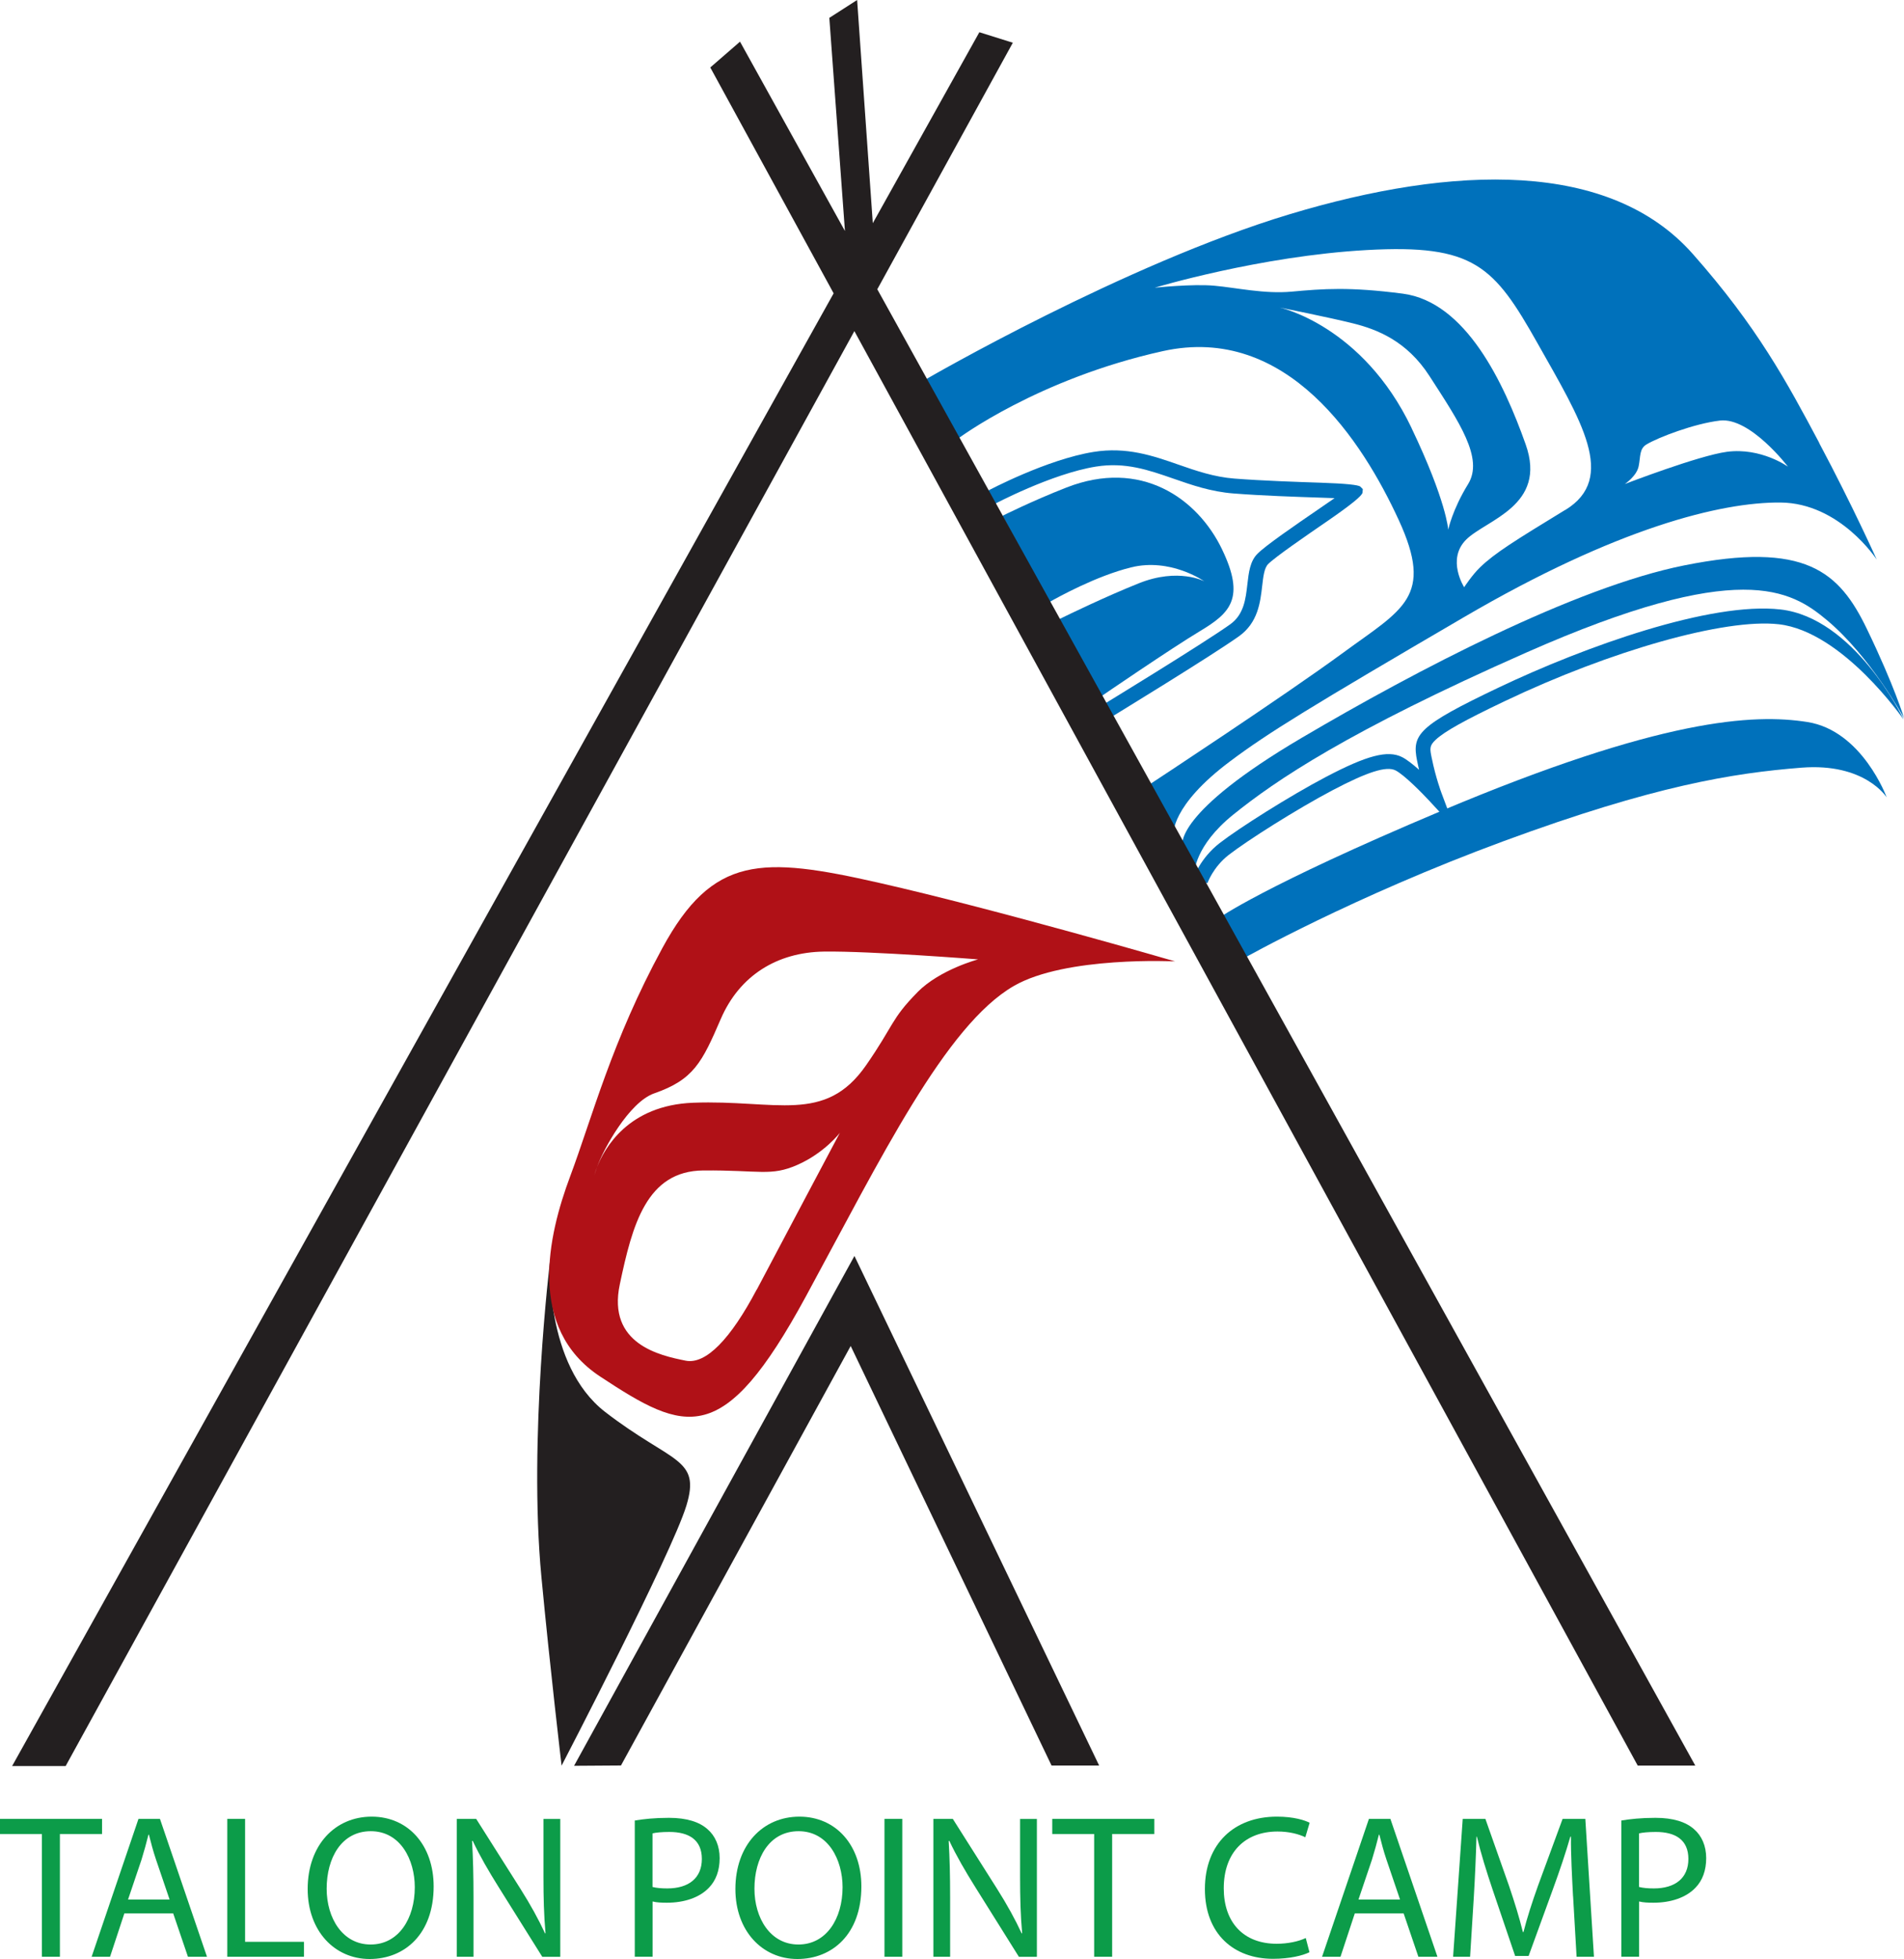 <?xml version="1.0" encoding="UTF-8"?>
<svg id="Layer_2" data-name="Layer 2" xmlns="http://www.w3.org/2000/svg" viewBox="0 0 304.84 313.62">
  <defs>
    <style>
      .cls-1 {
        fill: #0071bb;
      }

      .cls-2 {
        fill: #231f20;
      }

      .cls-3 {
        fill: #0c9c49;
      }

      .cls-4 {
        fill: #b01117;
      }
    </style>
  </defs>
  <g id="Layer_1-2" data-name="Layer 1">
    <g>
      <g>
        <path class="cls-1" d="M291.27,70.9c-5.16-9.69-9.92-18.58-20.25-30.25-13.26-15-38.19-14.29-64.55-6.35-26.36,7.94-58.12,26.36-58.12,26.36l5.08,9.53s12.7-9.53,32.71-13.97c20.01-4.45,32.08,14.61,37.79,27,5.72,12.39.64,14.29-8.89,21.28-9.53,6.99-30.81,20.96-30.81,20.96l3.65,8.1s-.48-4.53,9.05-11.67c6.1-4.58,13.02-8.81,37.48-23.1,24.45-14.29,41.13-18.42,50.66-18.34,9.53.08,15.4,9.13,15.4,9.13,0,0-3.8-8.5-9.21-18.66ZM226,68.52c-7.86-16.44-21.12-19.29-21.12-19.29,0,0,7.94,1.59,11.75,2.54,3.81.95,8.6,2.79,12.23,8.42,4.76,7.38,8.73,13.18,6.19,17.31-2.54,4.13-3.18,7.3-3.18,7.3,0,0-.27-4.55-5.88-16.28ZM250.62,81.62c-8.18,5-11.27,6.91-13.66,9.21-1.29,1.25-2.54,3.18-2.54,3.18,0,0-2.86-4.45.32-7.62,3.18-3.18,13.02-5.4,9.53-15.24-3.49-9.85-9.57-22.82-19.69-24.14-8.57-1.11-12.71-.78-17.78-.32-4.37.4-8.89-.64-12.39-.95-3.49-.32-9.53.32-9.53.32,0,0,16.83-5.08,33.98-6.03,17.15-.95,20.33,2.54,27.31,14.93,6.99,12.39,12.79,21.57,4.45,26.68ZM276.5,72.33c-4.51.59-16.36,5.16-16.36,5.16,0,0,1.91-1.27,2.22-2.86.32-1.59.08-2.78,1.27-3.49,1.83-1.1,7.62-3.33,11.75-3.81,4.83-.56,10.88,7.38,10.88,7.38,0,0-4.29-3.1-9.77-2.38Z"/>
        <path class="cls-1" d="M177.55,115.03l-1.24-2.03c.16-.1,16.29-9.94,20.65-13.05,2.19-1.57,2.48-4.03,2.75-6.41.22-1.9.42-3.7,1.63-4.9,1.34-1.34,5.86-4.45,9.86-7.19.83-.57,1.7-1.17,2.47-1.7-.69-.03-1.46-.05-2.23-.08-3.94-.13-9.34-.31-13.95-.67-3.6-.28-6.65-1.34-9.61-2.37-3.97-1.38-7.72-2.69-12.42-1.93-7.1,1.14-16.29,6.02-16.38,6.07l-1.12-2.1c.39-.21,9.63-5.11,17.12-6.32,5.3-.85,9.51.61,13.58,2.03,2.81.98,5.72,1.99,9.01,2.24,4.55.35,9.92.53,13.85.66q5.84.2,6.28.63l.39.39-.05.57q-.07.73-5.59,4.53c-3.52,2.42-8.34,5.73-9.52,6.91-.62.62-.78,2.01-.95,3.49-.3,2.62-.67,5.89-3.73,8.07-4.43,3.16-20.13,12.74-20.79,13.15Z"/>
        <path class="cls-1" d="M195.67,87.97c-3.97-8.26-13.05-14.57-24.93-9.92-5.48,2.14-10.24,4.53-10.24,4.53l7.54,13.79c1.43-.81,7.47-4.15,13.02-5.53,6.35-1.59,11.75,2.22,11.75,2.22,0,0-4.13-2.22-10.48.32-5.29,2.12-11.01,4.89-12.78,5.76l6.75,12.34s11.12-7.62,15.88-10.48c4.76-2.86,7.24-5.23,3.49-13.02Z"/>
        <path class="cls-1" d="M189.32,135.29s-1.43-5.08,19.06-17.15c18.4-10.84,43.83-24.14,61.29-27.63,19.36-3.87,24.77.95,29.22,10.16,4.45,9.21,5.95,14.29,5.95,14.29,0,0-5.4-9.9-12.39-15.72-5.72-4.76-13.89-9.88-48.11,5.24-28.58,12.62-40.11,20.46-46.92,25.96-6.19,5-6.19,9.29-6.19,9.29l-1.91-4.45Z"/>
        <path class="cls-1" d="M193.31,141.39l-2.26-.76c.04-.13,1.1-3.23,4.21-5.65,3.02-2.35,11.11-7.49,17.01-10.59,6.6-3.47,9.91-4.33,12.2-3.19.77.39,1.77,1.18,2.73,2.04-.1-.44-.21-.9-.3-1.38l-.02-.08c-.84-4.19.12-5.55,13.06-11.71,13.86-6.6,33.99-13.77,45.13-12.5,11.71,1.34,19.46,16.99,19.7,17.61,0,0-9.72-14.07-19.97-15.24-8.67-.99-27.04,4.28-43.84,12.29-6.47,3.08-9.68,4.87-11.09,6.19-1.04.97-.95,1.42-.65,2.9l.02.08c.61,3.04,1.53,5.51,1.54,5.53l2.13,5.68-4.12-4.46c-1.02-1.1-3.97-4.12-5.37-4.82-1.44-.72-4.44.22-10.03,3.16-5.79,3.05-13.71,8.08-16.66,10.37-2.52,1.96-3.4,4.5-3.41,4.52Z"/>
        <path class="cls-1" d="M199.17,153.39s17.47-9.85,41.6-18.74c24.14-8.89,36.68-10.88,47.64-11.75,10.21-.81,13.66,4.76,13.66,4.76,0,0-3.9-10.68-12.7-12.07-8.57-1.35-23.34-.64-58.75,14.29-28.48,12-35.57,17.15-35.57,17.15l4.13,6.35Z"/>
      </g>
      <polygon class="cls-2" points="91.91 282.69 99.42 282.64 136.2 215.48 168.36 282.65 175.98 282.65 136.8 201.07 91.91 282.69"/>
      <path class="cls-2" d="M271.42,282.65L140.46,46.31l21.7-39.47-5.36-1.68-17.06,30.57-2.51-35.73-4.45,2.86,2.5,34.12-16.8-30.31-4.76,4.13,19.75,36.16L1.94,282.73h8.57L136.79,53.01l125.42,229.65h9.21ZM137.16,40.36h0s0,0,0,0Z"/>
      <path class="cls-2" d="M89.91,282.64s-1.84-15.53-3.23-30.21c-2.1-22.07,1.4-50.75,1.4-50.75,0,0-.98,16.81,8.83,24.38,10.67,8.23,15.34,7.27,12.98,14.99-2.36,7.72-19.97,41.6-19.97,41.6Z"/>
      <path class="cls-3" d="M6.71,293.61H0v-2.42h16.34v2.42h-6.75v19.65h-2.88v-19.65Z"/>
      <path class="cls-3" d="M19.91,306.32l-2.29,6.94h-2.95l7.5-22.07h3.44l7.53,22.07h-3.05l-2.36-6.94h-7.83ZM27.15,304.09l-2.16-6.35c-.49-1.44-.82-2.75-1.15-4.03h-.07c-.33,1.31-.69,2.65-1.11,4l-2.16,6.39h6.65Z"/>
      <path class="cls-3" d="M36.39,291.19h2.85v19.68h9.43v2.39h-12.28v-22.07Z"/>
      <path class="cls-3" d="M69.43,302c0,7.6-4.62,11.62-10.25,11.62s-9.92-4.52-9.92-11.2c0-7.01,4.36-11.59,10.25-11.59s9.92,4.62,9.92,11.17ZM52.3,302.36c0,4.72,2.55,8.94,7.04,8.94s7.07-4.16,7.07-9.17c0-4.39-2.29-8.97-7.04-8.97s-7.07,4.36-7.07,9.2Z"/>
      <path class="cls-3" d="M73.13,313.26v-22.07h3.11l7.07,11.17c1.64,2.59,2.91,4.91,3.96,7.17l.07-.03c-.26-2.95-.33-5.63-.33-9.07v-9.23h2.69v22.07h-2.88l-7.01-11.2c-1.54-2.46-3.01-4.98-4.13-7.37l-.1.03c.16,2.78.23,5.44.23,9.1v9.43h-2.69Z"/>
      <path class="cls-3" d="M101.63,291.45c1.38-.23,3.18-.43,5.47-.43,2.82,0,4.88.65,6.19,1.83,1.21,1.05,1.93,2.65,1.93,4.62s-.59,3.57-1.7,4.72c-1.51,1.6-3.96,2.42-6.75,2.42-.85,0-1.64-.03-2.29-.2v8.84h-2.85v-21.81ZM104.48,302.09c.62.16,1.41.23,2.36.23,3.44,0,5.53-1.67,5.53-4.72s-2.06-4.32-5.21-4.32c-1.24,0-2.19.1-2.69.23v8.58Z"/>
      <path class="cls-3" d="M137.91,302c0,7.6-4.62,11.62-10.25,11.62s-9.92-4.52-9.92-11.2c0-7.01,4.36-11.59,10.25-11.59s9.92,4.62,9.92,11.17ZM120.79,302.36c0,4.72,2.55,8.94,7.04,8.94s7.07-4.16,7.07-9.17c0-4.39-2.29-8.97-7.04-8.97s-7.07,4.36-7.07,9.2Z"/>
      <path class="cls-3" d="M144.46,291.19v22.07h-2.85v-22.07h2.85Z"/>
      <path class="cls-3" d="M149.44,313.26v-22.07h3.11l7.07,11.17c1.64,2.59,2.91,4.91,3.96,7.17l.07-.03c-.26-2.95-.33-5.63-.33-9.07v-9.23h2.69v22.07h-2.88l-7.01-11.2c-1.54-2.46-3.01-4.98-4.13-7.37l-.1.03c.16,2.78.23,5.44.23,9.1v9.43h-2.69Z"/>
      <path class="cls-3" d="M175.18,293.61h-6.71v-2.42h16.34v2.42h-6.75v19.65h-2.88v-19.65Z"/>
      <path class="cls-3" d="M209.64,312.54c-1.05.52-3.14,1.05-5.83,1.05-6.22,0-10.9-3.93-10.9-11.17s4.68-11.59,11.53-11.59c2.75,0,4.49.59,5.24.98l-.69,2.32c-1.08-.52-2.62-.92-4.45-.92-5.17,0-8.61,3.31-8.61,9.1,0,5.4,3.11,8.87,8.48,8.87,1.74,0,3.5-.36,4.65-.92l.59,2.26Z"/>
      <path class="cls-3" d="M216.91,306.32l-2.29,6.94h-2.95l7.5-22.07h3.44l7.53,22.07h-3.05l-2.36-6.94h-7.83ZM224.15,304.09l-2.16-6.35c-.49-1.44-.82-2.75-1.15-4.03h-.07c-.33,1.31-.69,2.65-1.11,4l-2.16,6.39h6.65Z"/>
      <path class="cls-3" d="M251.85,303.57c-.16-3.08-.36-6.78-.33-9.53h-.1c-.75,2.59-1.67,5.34-2.78,8.38l-3.9,10.71h-2.16l-3.57-10.51c-1.05-3.11-1.93-5.96-2.55-8.58h-.07c-.07,2.75-.23,6.45-.43,9.76l-.59,9.46h-2.72l1.54-22.07h3.63l3.77,10.68c.92,2.72,1.67,5.14,2.23,7.43h.1c.56-2.23,1.34-4.65,2.33-7.43l3.93-10.68h3.64l1.38,22.07h-2.78l-.56-9.69Z"/>
      <path class="cls-3" d="M259.58,291.45c1.38-.23,3.18-.43,5.47-.43,2.82,0,4.88.65,6.19,1.83,1.21,1.05,1.93,2.65,1.93,4.62s-.59,3.57-1.7,4.72c-1.51,1.6-3.96,2.42-6.75,2.42-.85,0-1.64-.03-2.29-.2v8.84h-2.85v-21.81ZM262.43,302.09c.62.16,1.41.23,2.36.23,3.44,0,5.53-1.67,5.53-4.72s-2.06-4.32-5.21-4.32c-1.24,0-2.19.1-2.69.23v8.58Z"/>
      <path class="cls-4" d="M140.77,141.34c-18.86-4.28-26.64-4.44-34.73,10.45-8.09,14.89-11.2,27.02-14.76,36.55-3.57,9.53-6.93,24.29,4.79,32.02,13.73,9.05,19.7,11.61,32.96-12.82,12.01-22.12,22.34-43.36,33.28-49.69,8.32-4.82,25.83-3.94,25.83-3.94,0,0-28.51-8.29-47.37-12.57ZM121.15,206.45c-4.18,7.91-8.13,12.03-11.38,11.38-4.1-.82-12.56-2.64-10.54-12.2,2.01-9.56,4.29-18.18,13.38-18.25,9.08-.07,10.79.98,15.05-.89,4.35-1.91,6.81-5.14,6.81-5.14,0,0-9.67,18.21-13.3,25.1ZM146.89,158.85c-4.26,4.32-3.76,5.26-8.24,11.71-6.58,9.46-14.43,5.47-27.68,5.98-10.44.4-14.24,7.38-15.39,10.32-.28.79-.42,1.29-.42,1.29,0,0,.12-.5.42-1.29,1.01-2.87,5.15-10.42,9.16-11.82,6.33-2.2,7.66-4.96,10.66-11.91,3-6.95,9-10.68,16.53-10.79,7.53-.1,24.67,1.25,24.67,1.25,0,0-6.12,1.62-9.71,5.25Z"/>
    </g>
  </g>
</svg>